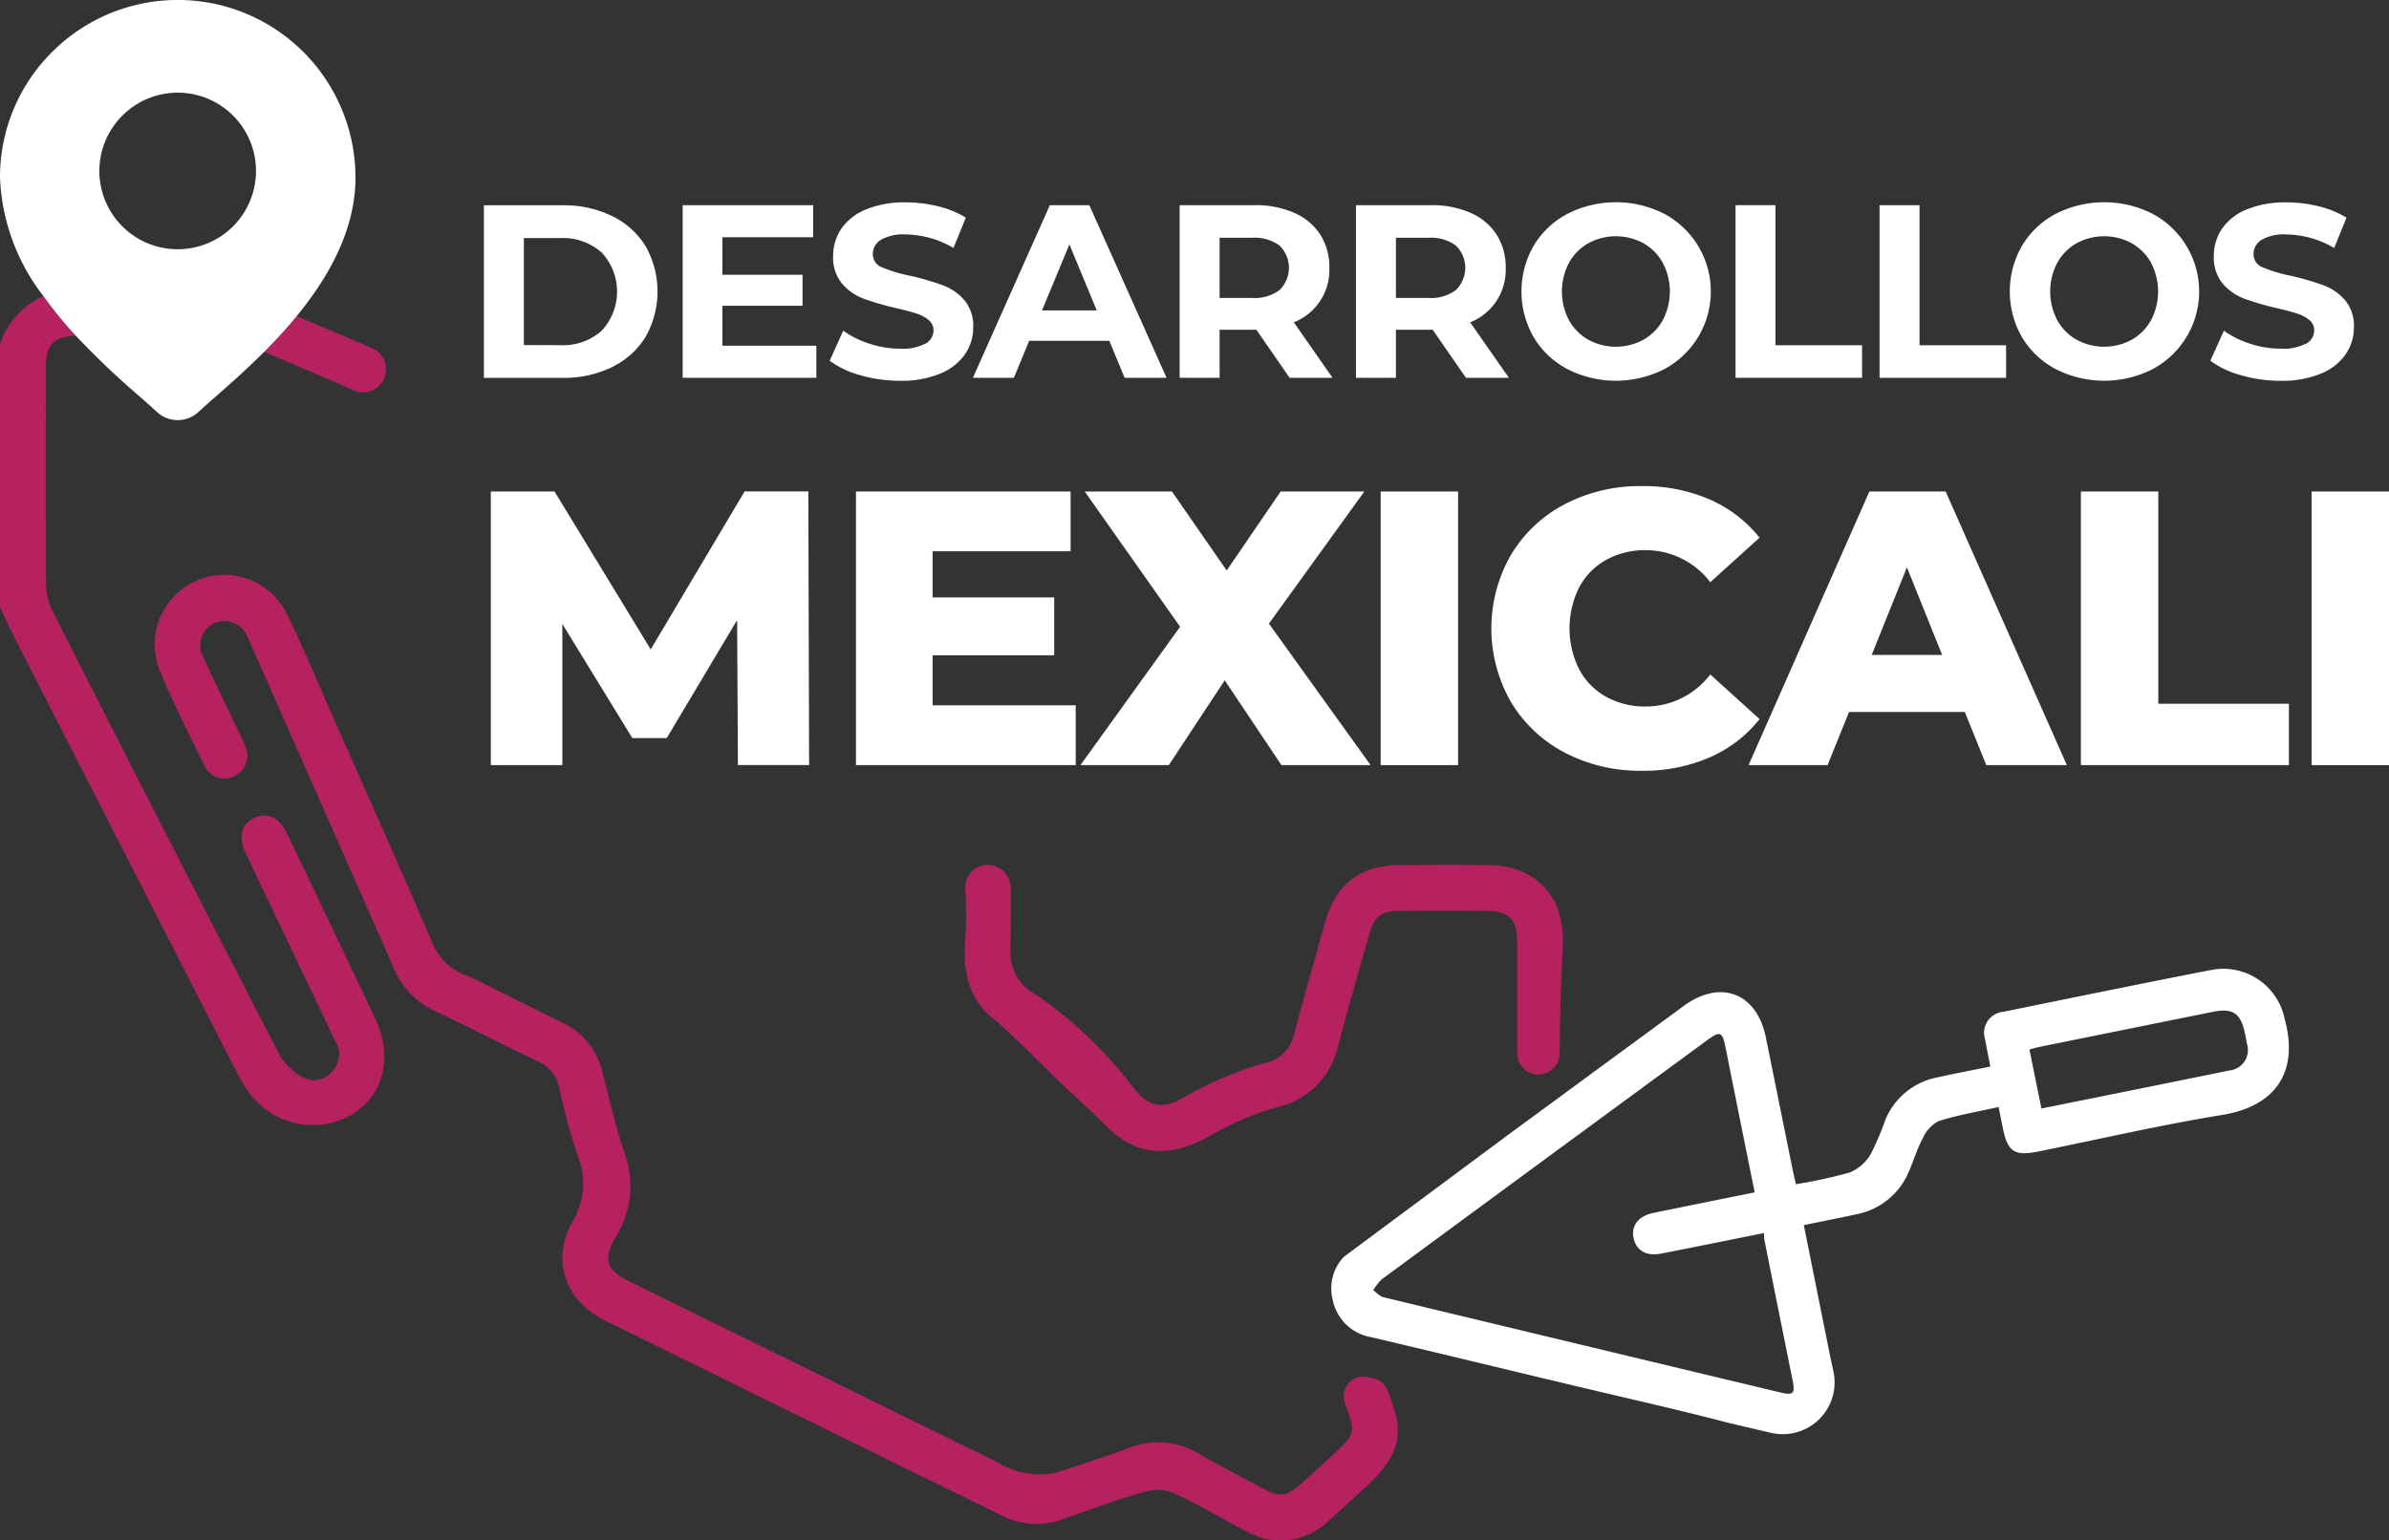<svg id="Grupo_2" data-name="Grupo 2" xmlns="http://www.w3.org/2000/svg" xmlns:xlink="http://www.w3.org/1999/xlink" width="197.957" height="127.677" viewBox="0 0 197.957 127.677">
  <rect x="0" y="0" width="197.957" height="127.677" fill="#333333" stroke="none"/>
  <defs>
    <clipPath id="clip-path">
      <rect id="Rectángulo_5" data-name="Rectángulo 5" width="197.957" height="127.677" fill="none"/>
    </clipPath>
  </defs>
  <g id="Grupo_1" data-name="Grupo 1" clip-path="url(#clip-path)">
    <path id="Trazado_1" data-name="Trazado 1" d="M123.045,144.584a1.909,1.909,0,1,0,1.523-3.5c-1.809-.768-4.648-1.973-6.215-2.641-.871,1.063-1.791,2.056-2.7,2.967,2.783,1.175,4.89,2.063,7.392,3.175" transform="translate(-93.768 -112.244)" fill="#b62260"/>
    <path id="Trazado_2" data-name="Trazado 2" d="M166.194,320.543c.864,2.393.846,2.476-1.066,4.244-.835.773-1.679,1.536-2.522,2.3-1.284,1.165-1.821,1.224-3.383.381-1.7-.92-3.432-1.8-5.1-2.773a6.566,6.566,0,0,0-5.936-.484c-1.874.7-3.789,1.3-5.885,2.005a6.708,6.708,0,0,1-4.948-.853q-15.187-7.458-30.37-14.924c-2.023-1-2.357-1.828-1.217-3.8a7.941,7.941,0,0,0,.7-6.9c-.72-2.151-1.236-4.372-1.8-6.574a5.984,5.984,0,0,0-3.432-4.267l-4.664-2.32c-1.212-.59-2.266-1.189-3.384-1.627a4.7,4.7,0,0,1-2.7-2.782c-2.767-6.415-5.618-12.794-8.445-19.183-1.175-2.656-2.288-5.342-3.563-7.949a5.77,5.77,0,0,0-10.618,4.466c1.117,2.766,2.479,5.436,3.795,8.118a1.8,1.8,0,0,0,2.466.884A1.881,1.881,0,0,0,75,265.941c-.356-.854-.778-1.68-1.174-2.517-.738-1.56-1.5-3.109-2.211-4.682a2.043,2.043,0,0,1,.852-2.919,2.068,2.068,0,0,1,2.788,1.206c.167.34.312.69.465,1.036q5.816,13.167,11.622,26.337a6.744,6.744,0,0,0,3.4,3.562c2.852,1.353,5.657,2.8,8.508,4.159a3.072,3.072,0,0,1,1.819,2.241,53.187,53.187,0,0,0,1.561,5.722,6.07,6.07,0,0,1-.5,5.38c-1.762,3.2-.555,6.539,2.739,8.163q16.424,8.094,32.862,16.158a6.259,6.259,0,0,0,5.02.314c2.356-.818,4.692-1.711,7.1-2.363a3.616,3.616,0,0,1,2.064.166c2.088.924,4.04,2.142,6.075,3.188a5.68,5.68,0,0,0,6.8-.855c1.013-.89,1.995-1.816,2.989-2.727,2.157-1.975,2.965-3.42,2.716-5.522a17.184,17.184,0,0,0-.8-2.553,1.621,1.621,0,0,0-1.2-1.028l-.476-.1A1.623,1.623,0,0,0,166.194,320.543Z" transform="translate(-54.717 -204.17)" fill="#b62260"/>
    <path id="Trazado_3" data-name="Trazado 3" d="M472,385.514c.206-4.047-2.2-6.653-6.132-6.7-2.445-.028-4.89-.017-7.335,0-3.33.019-5.349,1.575-6.245,4.786-.859,3.081-1.733,6.157-2.561,9.246a3.106,3.106,0,0,1-2.427,2.376,30.033,30.033,0,0,0-6.821,2.921c-1.622.929-2.818.72-4.051-.863a34.8,34.8,0,0,0-8.128-7.762,3.8,3.8,0,0,1-2.059-3.459q.016-2.661.015-5.321a1.926,1.926,0,0,0-1.781-1.942,1.889,1.889,0,0,0-1.994,1.972,35.3,35.3,0,0,1,.007,4.354c-.213,2.651.355,4.882,2.378,6.464,1.131.884,5.226,5,5.226,5,1.509,1.425,2.814,2.587,4.04,3.828,2.5,2.529,5.339,2.729,8.653.83a24.261,24.261,0,0,1,5.41-2.327,6.688,6.688,0,0,0,5.16-5.007c.8-3.1,1.7-6.166,2.571-9.242.474-1.674.966-2.051,2.688-2.061,2.36-.013,4.721-.018,7.082,0,1.831.016,2.523.712,2.525,2.528q.005,4.638,0,9.276a1.76,1.76,0,0,0,3.52,0c.011-2.967.111-5.935.262-8.9" transform="translate(-342.505 -307.113)" fill="#b62260"/>
    <path id="Trazado_4" data-name="Trazado 4" d="M23.79,174.276c-.648-1.354-1.627-1.818-2.7-1.328s-1.356,1.584-.741,2.905c.746,1.6,1.515,3.2,2.275,4.791q2.578,5.416,5.16,10.83a2.062,2.062,0,0,1-.3,2.564,1.984,1.984,0,0,1-2.561.327,5.09,5.09,0,0,1-1.8-1.838q-9.459-18.355-18.8-36.768a5.011,5.011,0,0,1-.509-2.164c-.04-5.986-.026-11.972-.02-17.958,0-1.889.656-2.589,2.5-2.637A34.12,34.12,0,0,1,3.6,129.712,6.529,6.529,0,0,0,0,133.719v21.753c.314.681.606,1.374.947,2.042q9.333,18.278,18.684,36.546a10.714,10.714,0,0,0,1.126,1.82,6.5,6.5,0,0,0,8.4,1.666c2.675-1.658,3.438-4.79,1.917-8q-3.624-7.645-7.281-15.275" transform="translate(0 -105.167)" fill="#b62260"/>
    <path id="Trazado_5" data-name="Trazado 5" d="M222.509,103.293a6.659,6.659,0,0,0,2.779-2.5,7.628,7.628,0,0,0,0-7.521,6.66,6.66,0,0,0-2.779-2.5,9.134,9.134,0,0,0-4.118-.889h-6.5v14.306h6.5a9.136,9.136,0,0,0,4.118-.889m-7.306-1.829v-8.87h3.025a4.808,4.808,0,0,1,3.423,1.2,4.746,4.746,0,0,1,0,6.478,4.807,4.807,0,0,1-3.423,1.2Z" transform="translate(-171.796 -72.869)" fill="#fff"/>
    <path id="Trazado_6" data-name="Trazado 6" d="M310.015,101.525h-7.786V98.215h6.642V95.64h-6.642V92.533h7.521V89.876H298.938v14.306h11.077Z" transform="translate(-242.371 -72.869)" fill="#fff"/>
    <path id="Trazado_7" data-name="Trazado 7" d="M371.233,100.3a4.048,4.048,0,0,1-2.084.419,8.206,8.206,0,0,1-2.534-.409,7.624,7.624,0,0,1-2.187-1.083l-1.124,2.493a7.687,7.687,0,0,0,2.544,1.2,11.7,11.7,0,0,0,3.28.46,8.377,8.377,0,0,0,3.331-.592,4.6,4.6,0,0,0,2.054-1.6,3.908,3.908,0,0,0,.685-2.238,3.288,3.288,0,0,0-.746-2.268,4.435,4.435,0,0,0-1.788-1.226,23.364,23.364,0,0,0-2.677-.777,12.032,12.032,0,0,1-2.34-.7,1.159,1.159,0,0,1-.767-1.094,1.372,1.372,0,0,1,.664-1.185,3.717,3.717,0,0,1,2.054-.45,7.979,7.979,0,0,1,3.965,1.124l1.022-2.514a7.906,7.906,0,0,0-2.289-.94,11,11,0,0,0-2.677-.327,8.3,8.3,0,0,0-3.321.592,4.537,4.537,0,0,0-2.033,1.6,3.982,3.982,0,0,0-.675,2.258,3.365,3.365,0,0,0,.746,2.289,4.344,4.344,0,0,0,1.788,1.246,23.218,23.218,0,0,0,2.677.777q1.062.245,1.686.45a3.02,3.02,0,0,1,1.022.542,1.065,1.065,0,0,1,.4.848,1.265,1.265,0,0,1-.674,1.114" transform="translate(-294.556 -71.819)" fill="#fff"/>
    <path id="Trazado_8" data-name="Trazado 8" d="M429.443,104.183l1.267-3.066h6.642l1.267,3.066h3.474l-6.4-14.306h-3.27l-6.376,14.306Zm4.6-11.056L436.31,98.6h-4.537Z" transform="translate(-345.43 -72.87)" fill="#fff"/>
    <path id="Trazado_9" data-name="Trazado 9" d="M519.864,100.2h3.045l2.759,3.985h3.556l-3.209-4.6a4.66,4.66,0,0,0,2.943-4.517,4.956,4.956,0,0,0-.756-2.759,4.906,4.906,0,0,0-2.156-1.8,7.953,7.953,0,0,0-3.3-.634h-6.192v14.306h3.311Zm0-7.623h2.7a3.477,3.477,0,0,1,2.268.644,2.579,2.579,0,0,1,0,3.689,3.438,3.438,0,0,1-2.268.654h-2.7Z" transform="translate(-418.806 -72.869)" fill="#fff"/>
    <path id="Trazado_10" data-name="Trazado 10" d="M597.081,100.2h3.045l2.759,3.985h3.556l-3.208-4.6a4.66,4.66,0,0,0,2.943-4.517,4.956,4.956,0,0,0-.756-2.759,4.906,4.906,0,0,0-2.156-1.8,7.954,7.954,0,0,0-3.3-.634H593.77v14.306h3.311Zm0-7.623h2.7a3.477,3.477,0,0,1,2.268.644,2.579,2.579,0,0,1,0,3.689,3.438,3.438,0,0,1-2.268.654h-2.7Z" transform="translate(-481.412 -72.869)" fill="#fff"/>
    <path id="Trazado_11" data-name="Trazado 11" d="M670.047,102.416a8.853,8.853,0,0,0,8.021,0,7.3,7.3,0,0,0,0-12.875,8.855,8.855,0,0,0-8.021,0,7.125,7.125,0,0,0-2.8,2.647,7.608,7.608,0,0,0,0,7.582,7.125,7.125,0,0,0,2.8,2.646m.123-8.808a4.18,4.18,0,0,1,1.6-1.625,4.788,4.788,0,0,1,4.578,0,4.181,4.181,0,0,1,1.6,1.625,5.117,5.117,0,0,1,0,4.741,4.175,4.175,0,0,1-1.6,1.625,4.786,4.786,0,0,1-4.578,0,4.174,4.174,0,0,1-1.6-1.625,5.114,5.114,0,0,1,0-4.741" transform="translate(-540.164 -71.819)" fill="#fff"/>
    <path id="Trazado_12" data-name="Trazado 12" d="M770.463,101.484H763.29V89.876h-3.311v14.306h10.484Z" transform="translate(-616.169 -72.869)" fill="#fff"/>
    <path id="Trazado_13" data-name="Trazado 13" d="M833.533,101.484H826.36V89.876h-3.311v14.306h10.484Z" transform="translate(-667.304 -72.869)" fill="#fff"/>
    <path id="Trazado_14" data-name="Trazado 14" d="M883.882,102.416a8.853,8.853,0,0,0,8.021,0,7.3,7.3,0,0,0,0-12.875,8.855,8.855,0,0,0-8.021,0,7.125,7.125,0,0,0-2.8,2.647,7.607,7.607,0,0,0,0,7.582,7.125,7.125,0,0,0,2.8,2.646M884,93.608a4.18,4.18,0,0,1,1.6-1.625,4.788,4.788,0,0,1,4.578,0,4.181,4.181,0,0,1,1.6,1.625,5.117,5.117,0,0,1,0,4.741,4.175,4.175,0,0,1-1.6,1.625,4.786,4.786,0,0,1-4.578,0,4.174,4.174,0,0,1-1.6-1.625,5.117,5.117,0,0,1,0-4.741" transform="translate(-713.535 -71.819)" fill="#fff"/>
    <path id="Trazado_15" data-name="Trazado 15" d="M975.8,100.3a4.05,4.05,0,0,1-2.085.419,8.21,8.21,0,0,1-2.534-.409A7.626,7.626,0,0,1,969,99.228l-1.124,2.493a7.693,7.693,0,0,0,2.545,1.2,11.7,11.7,0,0,0,3.28.46,8.377,8.377,0,0,0,3.331-.592,4.6,4.6,0,0,0,2.054-1.6,3.908,3.908,0,0,0,.685-2.238,3.289,3.289,0,0,0-.746-2.268,4.439,4.439,0,0,0-1.788-1.226,23.349,23.349,0,0,0-2.677-.777,12.021,12.021,0,0,1-2.34-.7,1.159,1.159,0,0,1-.766-1.094,1.373,1.373,0,0,1,.664-1.185,3.721,3.721,0,0,1,2.054-.45,7.979,7.979,0,0,1,3.964,1.124l1.022-2.514a7.9,7.9,0,0,0-2.289-.94,11,11,0,0,0-2.677-.327,8.3,8.3,0,0,0-3.321.592,4.537,4.537,0,0,0-2.033,1.6,3.982,3.982,0,0,0-.674,2.258,3.365,3.365,0,0,0,.746,2.289,4.342,4.342,0,0,0,1.788,1.246,23.224,23.224,0,0,0,2.677.777q1.063.245,1.686.45a3.026,3.026,0,0,1,1.022.542,1.065,1.065,0,0,1,.4.848,1.265,1.265,0,0,1-.674,1.114" transform="translate(-784.723 -71.819)" fill="#fff"/>
    <path id="Trazado_16" data-name="Trazado 16" d="M228.163,228.373l-7.97-13.089h-5.281v22.679h5.929v-11.7l5.8,9.46h2.851l5.832-9.784.065,12.019h5.9l-.065-22.679h-5.281Z" transform="translate(-174.244 -174.547)" fill="#fff"/>
    <path id="Trazado_17" data-name="Trazado 17" d="M392.606,220.242v-4.957H374.82v22.678h18.208v-4.957H381.17V228.86h10.075v-4.795H381.17v-3.823Z" transform="translate(-303.893 -174.547)" fill="#fff"/>
    <path id="Trazado_18" data-name="Trazado 18" d="M481.357,226.495,473.1,237.964h7.322l4.633-7.03,4.7,7.03h7.387l-8.424-11.728,7.905-10.95h-6.933l-4.471,6.544-4.536-6.544h-7.225Z" transform="translate(-383.572 -174.547)" fill="#fff"/>
    <rect id="Rectángulo_3" data-name="Rectángulo 3" width="6.415" height="22.678" transform="translate(114.405 40.738)" fill="#fff"/>
    <path id="Trazado_19" data-name="Trazado 19" d="M675.259,232.2l-4.082-3.693a6.715,6.715,0,0,1-5.346,2.657,6.594,6.594,0,0,1-3.288-.81,5.613,5.613,0,0,1-2.235-2.284,7.614,7.614,0,0,1,0-6.771,5.618,5.618,0,0,1,2.235-2.284,6.6,6.6,0,0,1,3.288-.81,6.717,6.717,0,0,1,5.346,2.657l4.082-3.693a10.79,10.79,0,0,0-4.147-3.175,13.74,13.74,0,0,0-5.6-1.1,13.421,13.421,0,0,0-6.4,1.506,11.263,11.263,0,0,0-4.455,4.2,12.261,12.261,0,0,0,0,12.181,11.258,11.258,0,0,0,4.455,4.2,13.421,13.421,0,0,0,6.4,1.507,13.744,13.744,0,0,0,5.6-1.1,10.78,10.78,0,0,0,4.147-3.175" transform="translate(-529.461 -172.604)" fill="#fff"/>
    <path id="Trazado_20" data-name="Trazado 20" d="M775.7,215.285l-10.011,22.678h6.545l1.782-4.406h9.59l1.782,4.406h6.674l-10.043-22.678Zm.194,13.542,2.916-7.257,2.916,7.257Z" transform="translate(-620.799 -174.547)" fill="#fff"/>
    <path id="Trazado_21" data-name="Trazado 21" d="M917.63,215.285h-6.415v22.678h17.236v-5.086H917.63Z" transform="translate(-738.788 -174.547)" fill="#fff"/>
    <rect id="Rectángulo_4" data-name="Rectángulo 4" width="6.414" height="22.678" transform="translate(191.543 40.738)" fill="#fff"/>
    <path id="Trazado_22" data-name="Trazado 22" d="M11.566,32.859c.562.494,1.047.921,1.433,1.282a2.538,2.538,0,0,0,3.455,0c.386-.361.872-.788,1.433-1.282,1.138-1,2.553-2.246,4-3.694.909-.911,1.828-1.9,2.7-2.967,2.664-3.249,4.869-7.163,4.869-11.47A14.727,14.727,0,0,0,4.313,4.313,14.631,14.631,0,0,0,0,14.727a17.142,17.142,0,0,0,3.6,9.818,34.137,34.137,0,0,0,2.689,3.287,68.147,68.147,0,0,0,5.274,5.026m3.16-25.178a6.49,6.49,0,1,1-6.49,6.49,6.5,6.5,0,0,1,6.49-6.49" fill="#fff"/>
    <path id="Trazado_23" data-name="Trazado 23" d="M661.967,428.406a5.184,5.184,0,0,0-6.094-3.975c-5.743,1.118-11.474,2.294-17.207,3.463a1.745,1.745,0,0,0-1.5,2.294c.124.72.273,1.436.428,2.243-1.515.308-2.962.582-4.4.9a5.866,5.866,0,0,0-4.287,3.489,24.1,24.1,0,0,1-1.223,2.871,3.641,3.641,0,0,1-1.726,1.518,40.3,40.3,0,0,1-4.475.974c-.087-.383-.167-.7-.233-1.028-.755-3.724-1.5-7.45-2.264-11.172-.754-3.667-3.762-4.8-6.79-2.58q-7.262,5.331-14.523,10.663L584.031,448.2a3.8,3.8,0,0,0-.926,3.574,3.922,3.922,0,0,0,3.215,3.093q4.61,1.089,9.216,2.2l.051.012.331.079.025.006,5.04,1.212c.059.009.12.021.188.037,4.9,1.2,9.829,2.267,14.7,3.544l3.547.831a4.294,4.294,0,0,0,5.182-5.065l-.011-.053c-.094-.434-.248-1.144-.336-1.58-.7-3.484-1.4-6.953-2.112-10.518,1.484-.3,2.9-.58,4.305-.885a5.934,5.934,0,0,0,4.425-3.608c.387-.9.663-1.846,1.126-2.7a2.938,2.938,0,0,1,1.309-1.426c1.609-.509,3.29-.79,4.974-1.167.142.7.247,1.228.355,1.754.4,1.969.958,2.331,2.958,1.927,5.075-1.024,10.126-2.2,15.233-3.028,4.233-.69,6.433-3.4,5.138-8.034m-40.745,30.071c.211,1.056.041,1.222-1.008.971q-16.454-3.935-32.9-7.895c-.31-.075-.565-.379-.846-.577a4.094,4.094,0,0,1,.69-.9q13.058-9.617,26.135-19.209c2.211-1.626,2.036-1.663,2.571,1.021.723,3.62,1.457,7.238,2.209,10.972-2.9.587-5.662,1.14-8.424,1.711-1.233.255-1.843,1.085-1.6,2.121.237,1.011,1.049,1.479,2.276,1.241,2.771-.538,5.536-1.105,8.519-1.7a4.1,4.1,0,0,0,.036.582q1.167,5.832,2.343,11.663m36.168-25.719c-5.137,1.056-10.279,2.084-15.559,3.15l-.992-4.893c.314-.08.589-.163.87-.22q7.166-1.454,14.334-2.9c1.64-.331,2.3.111,2.643,1.752.062.3.129.592.176.89a1.706,1.706,0,0,1-1.473,2.221" transform="translate(-472.673 -344.03)" fill="#fff"/>
  </g>
</svg>
